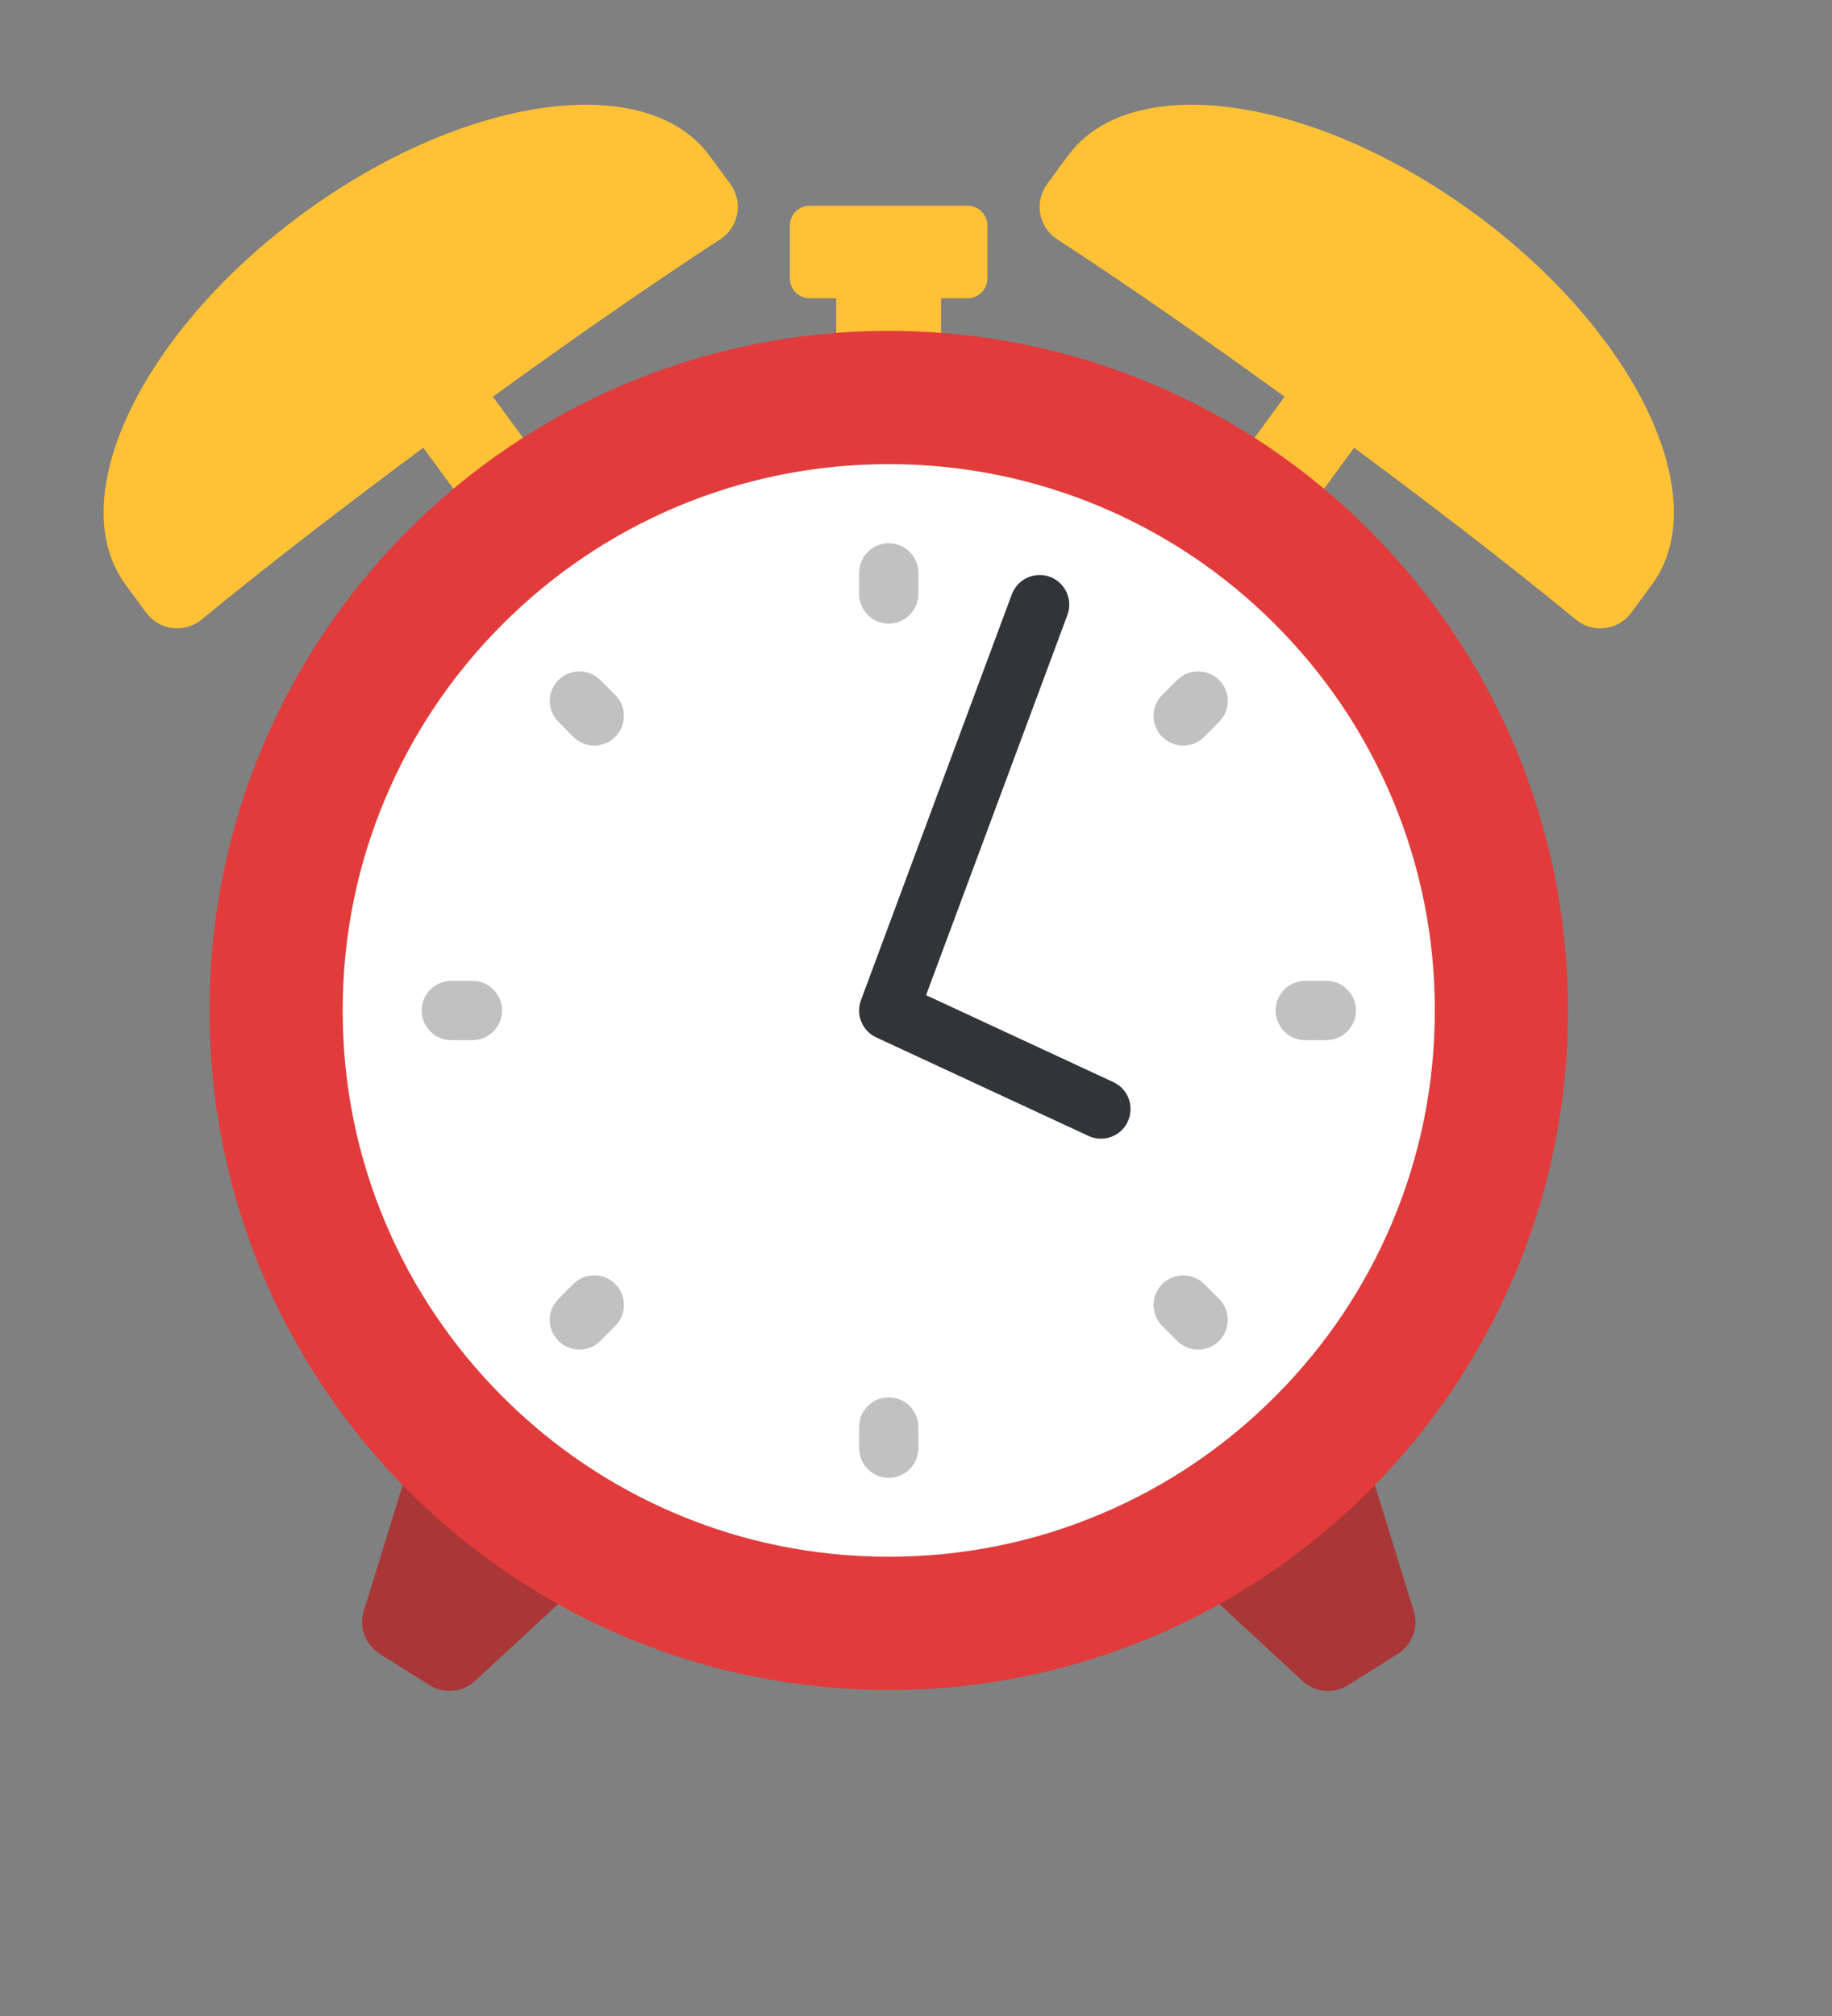 <svg width="20" height="22" viewBox="0 0 20 22" fill="none" xmlns="http://www.w3.org/2000/svg">
<rect x="0" y="0" width="20" height="22" fill="#808080" stroke="none"/>
<path d="M9.703 17.537C13.298 17.537 16.212 14.622 16.212 11.027C16.212 7.432 13.298 4.518 9.703 4.518C6.108 4.518 3.193 7.432 3.193 11.027C3.193 14.622 6.108 17.537 9.703 17.537Z" fill="white"/>
<path d="M10.563 2.245H8.84C8.72 2.245 8.623 2.342 8.623 2.462V3.038C8.623 3.158 8.72 3.255 8.84 3.255H9.129V3.795H10.274V3.255H10.563C10.683 3.255 10.78 3.158 10.78 3.038V2.462C10.78 2.342 10.683 2.245 10.563 2.245Z" fill="#FFC136"/>
<path d="M16.099 2.331C14.337 1.039 12.349 0.757 11.657 1.701L11.431 2.009C11.288 2.204 11.338 2.479 11.541 2.611C11.989 2.902 12.831 3.465 14.024 4.329L13.431 5.139L14.19 5.695L14.783 4.886C15.985 5.776 16.787 6.418 17.203 6.761C17.39 6.915 17.667 6.88 17.81 6.685L18.036 6.377C18.727 5.433 17.86 3.622 16.099 2.331Z" fill="#FFC136"/>
<path d="M3.306 2.331C5.067 1.039 7.056 0.757 7.747 1.701L7.974 2.009C8.116 2.204 8.066 2.479 7.864 2.611C7.416 2.902 6.574 3.465 5.381 4.329L5.974 5.139L5.215 5.695L4.621 4.886C3.419 5.776 2.618 6.418 2.201 6.761C2.015 6.915 1.738 6.88 1.595 6.685L1.369 6.377C0.677 5.433 1.545 3.622 3.306 2.331Z" fill="#FFC136"/>
<path d="M6.446 17.179L5.184 18.345C5.049 18.47 4.846 18.489 4.689 18.39L4.144 18.047C3.988 17.948 3.917 17.757 3.971 17.581L4.479 15.939L6.446 17.179Z" fill="#AA3737"/>
<path d="M12.959 17.179L14.221 18.345C14.357 18.47 14.56 18.489 14.716 18.39L15.262 18.047C15.418 17.948 15.489 17.757 15.434 17.581L14.927 15.939L12.959 17.179Z" fill="#AA3737"/>
<path d="M9.702 5.065C10.508 5.065 11.288 5.223 12.022 5.533C12.732 5.833 13.37 6.263 13.918 6.811C14.466 7.359 14.896 7.997 15.196 8.707C15.506 9.441 15.664 10.221 15.664 11.027C15.664 11.832 15.506 12.613 15.196 13.347C14.896 14.056 14.466 14.694 13.918 15.242C13.37 15.79 12.732 16.22 12.022 16.52C11.288 16.831 10.508 16.988 9.702 16.988C8.897 16.988 8.116 16.831 7.382 16.52C6.673 16.22 6.035 15.79 5.487 15.242C4.939 14.694 4.509 14.056 4.209 13.347C3.898 12.613 3.741 11.832 3.741 11.027C3.741 10.221 3.898 9.441 4.209 8.707C4.509 7.997 4.939 7.359 5.487 6.811C6.035 6.263 6.673 5.833 7.382 5.533C8.116 5.223 8.897 5.065 9.702 5.065ZM9.702 3.611C5.607 3.611 2.287 6.931 2.287 11.027C2.287 15.122 5.607 18.442 9.702 18.442C13.798 18.442 17.118 15.122 17.118 11.027C17.118 6.931 13.798 3.611 9.702 3.611Z" fill="#E23B3B"/>
<path d="M9.702 6.805C9.524 6.805 9.379 6.66 9.379 6.481V6.251C9.379 6.073 9.524 5.928 9.702 5.928C9.881 5.928 10.026 6.073 10.026 6.251V6.481C10.026 6.66 9.881 6.805 9.702 6.805Z" fill="#C1C1C1"/>
<path d="M5.157 11.351H4.927C4.748 11.351 4.604 11.206 4.604 11.027C4.604 10.848 4.748 10.704 4.927 10.704H5.157C5.336 10.704 5.481 10.848 5.481 11.027C5.481 11.206 5.336 11.351 5.157 11.351Z" fill="#C1C1C1"/>
<path d="M9.702 16.127C9.524 16.127 9.379 15.982 9.379 15.803V15.573C9.379 15.394 9.524 15.249 9.702 15.249C9.881 15.249 10.026 15.394 10.026 15.573V15.803C10.026 15.982 9.881 16.127 9.702 16.127Z" fill="#C1C1C1"/>
<path d="M14.479 11.351H14.249C14.071 11.351 13.926 11.206 13.926 11.027C13.926 10.848 14.071 10.704 14.249 10.704H14.479C14.658 10.704 14.803 10.848 14.803 11.027C14.803 11.206 14.658 11.351 14.479 11.351Z" fill="#C1C1C1"/>
<path d="M6.717 8.041C6.591 8.168 6.386 8.168 6.259 8.041L6.097 7.878C5.97 7.752 5.97 7.547 6.097 7.421C6.223 7.295 6.428 7.295 6.554 7.421L6.717 7.584C6.843 7.71 6.843 7.915 6.717 8.041Z" fill="#C1C1C1"/>
<path d="M6.717 14.47L6.554 14.633C6.428 14.759 6.223 14.759 6.097 14.633C5.97 14.506 5.97 14.301 6.097 14.175L6.259 14.012C6.386 13.886 6.591 13.886 6.717 14.012C6.843 14.139 6.843 14.343 6.717 14.47Z" fill="#C1C1C1"/>
<path d="M13.309 14.633C13.182 14.759 12.978 14.759 12.851 14.633L12.688 14.47C12.562 14.343 12.562 14.139 12.688 14.012C12.815 13.886 13.02 13.886 13.146 14.012L13.309 14.175C13.435 14.301 13.435 14.506 13.309 14.633Z" fill="#C1C1C1"/>
<path d="M13.309 7.878L13.146 8.041C13.02 8.168 12.815 8.168 12.688 8.041C12.562 7.915 12.562 7.71 12.688 7.584L12.851 7.421C12.978 7.295 13.182 7.295 13.309 7.421C13.435 7.547 13.435 7.752 13.309 7.878Z" fill="#C1C1C1"/>
<path d="M12.019 12.426C11.973 12.426 11.927 12.417 11.883 12.396L9.566 11.321C9.413 11.25 9.34 11.073 9.399 10.915L11.046 6.486C11.109 6.318 11.295 6.233 11.463 6.295C11.63 6.358 11.715 6.544 11.653 6.711L10.11 10.86L12.155 11.809C12.317 11.884 12.387 12.077 12.312 12.239C12.258 12.357 12.141 12.426 12.019 12.426Z" fill="#303538"/>
</svg>
